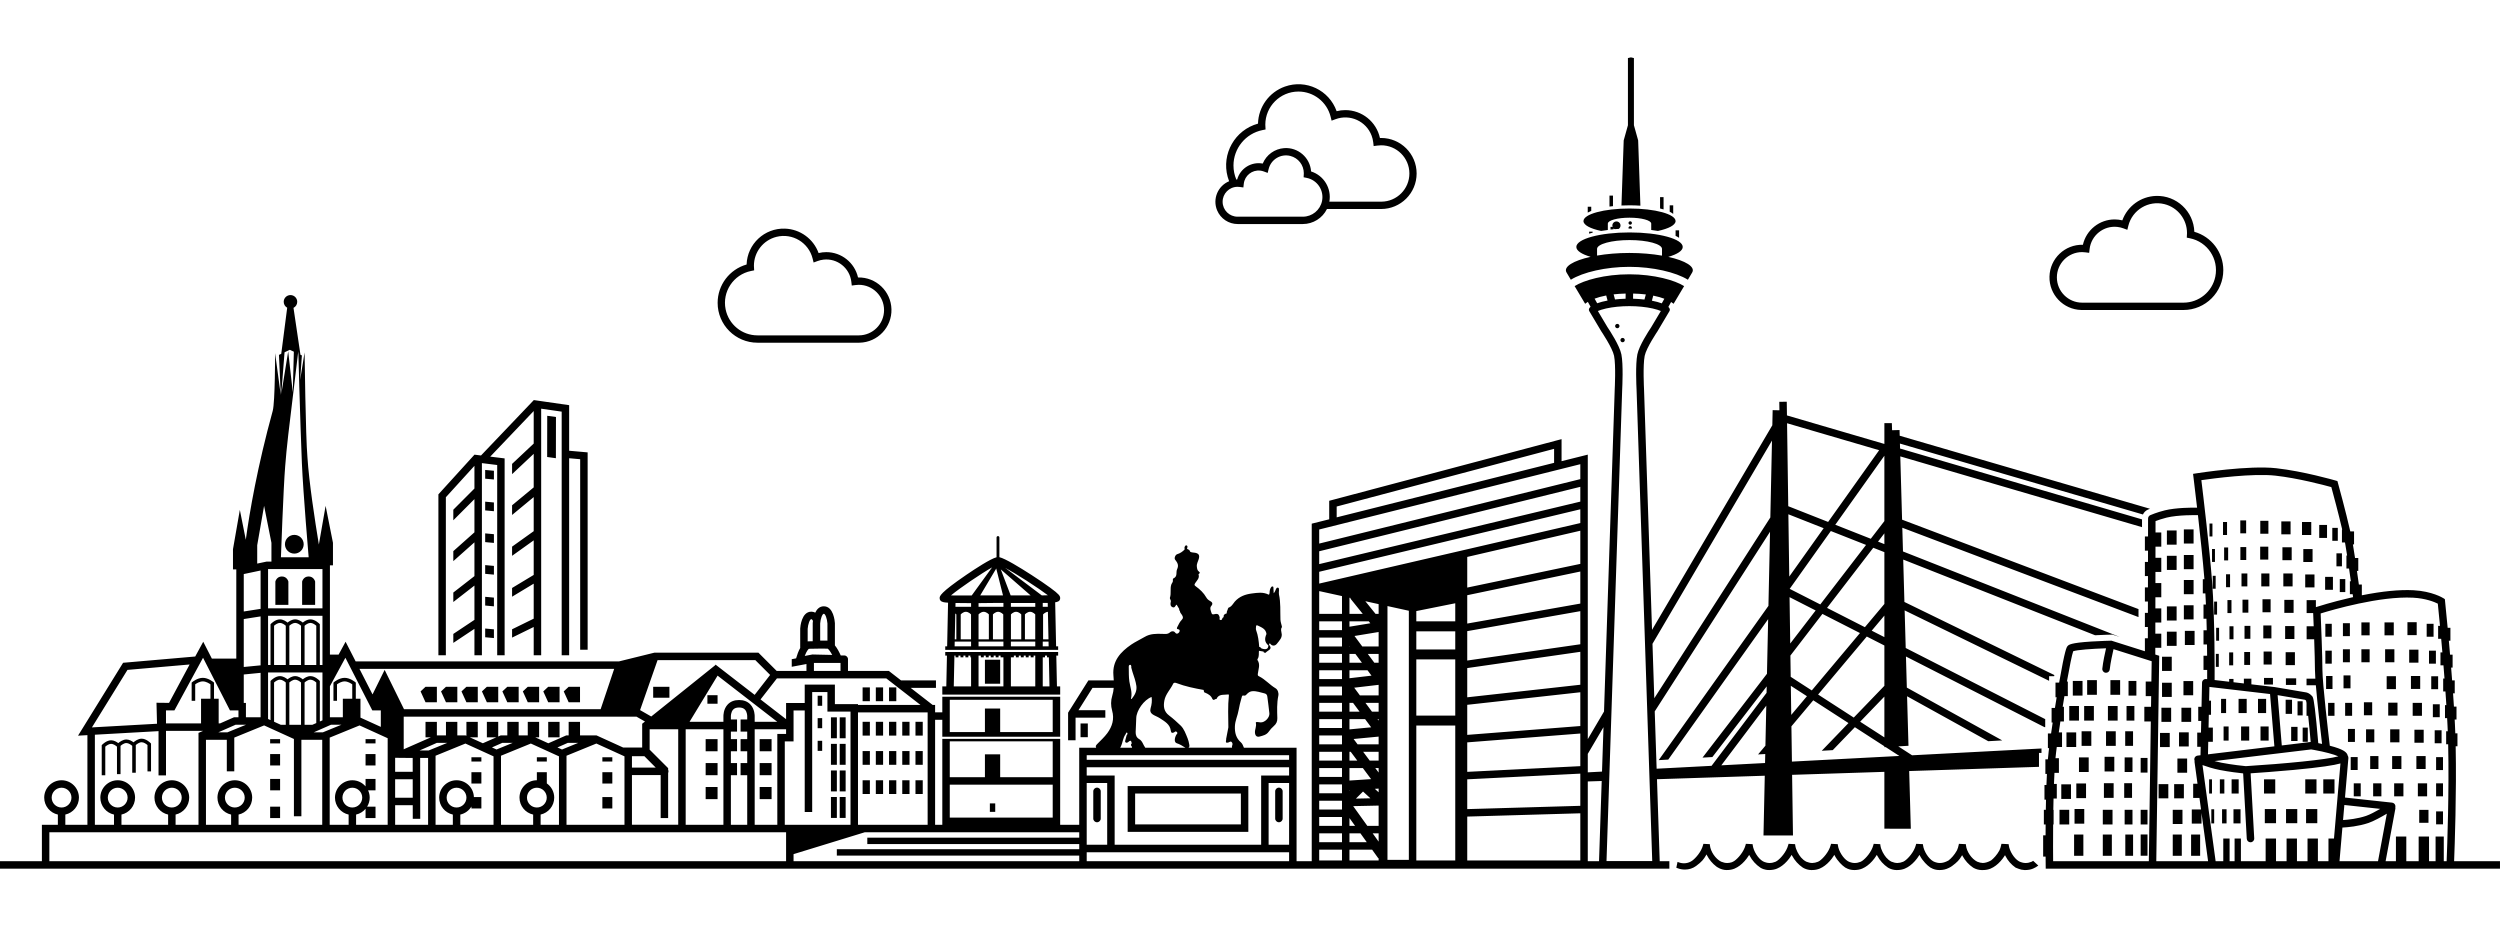 <?xml version="1.0" encoding="utf-8"?>
<!-- Generator: Adobe Illustrator 17.0.0, SVG Export Plug-In . SVG Version: 6.00 Build 0)  -->
<!DOCTYPE svg PUBLIC "-//W3C//DTD SVG 1.1//EN" "http://www.w3.org/Graphics/SVG/1.1/DTD/svg11.dtd">
<svg version="1.1" id="Düsseldorf_1_" xmlns="http://www.w3.org/2000/svg" xmlns:xlink="http://www.w3.org/1999/xlink" x="0px"
	 y="0px" width="3514.96px" height="1332.283px" viewBox="0 0 3514.96 1332.283" enable-background="new 0 0 3514.96 1332.283"
	 xml:space="preserve">
<path d="M2668.984,1049.39l14.305-0.822l-1.97-69.635l114.137,63.192l19.639-1.128l-134.121-74.256l-1.237-43.703l194.647,99.247
	h1.146v-11.201L2679.399,911.08l-1.496-52.878l203.099,99.007v-6.469h7.08c0.098-0.548,0.194-1.084,0.29-1.619l-210.804-102.763
	l-1.687-59.604l269.772,106.406c11.528-0.619,21.516-0.842,22-0.853l2.277-0.049l10.357,3.275L2675.558,775.34l-0.944-33.35
	l332.085,125.621v-11.226l-332.406-125.742l-2.518-88.97l339.859,99.508l0.02-10.934l-340.191-99.605l-0.198-6.982l341.658,99.703
	c1.382-2.993,3.821-5.456,6.958-6.832c0.125-0.055,1.186-0.518,2.952-1.215l-351.879-102.685l-0.227-8.027l-10.496,0.297
	l-0.33-9.941h-10.5v29.223l-136.975-40.105l-0.277-19.271l-10.499,0.15l0.171,11.908l-9.505-0.205l-0.458,21.258l-169.142,287.668
	l-11.261-338.761c0,0-1.746-33.14,0.933-46.504c2.254-11.242,18.157-34.757,18.157-34.757l-0.007-0.035
	c0.439-0.736,13.127-21.997,16.699-28.108c1.146-1.961,0.503-3.966-1.566-5.888l3.848-6.926c2.432,1.52,3.483,2.562,3.483,2.562
	s7.603-12.739,14.836-24.903c-12.956-8.185-41.964-16.598-76.982-16.598s-64.026,8.413-76.982,16.598
	c7.233,12.165,14.836,24.903,14.836,24.903s1.129-1.126,3.781-2.749l3.815,6.866c-2.285,1.997-3.025,4.09-1.83,6.135
	c3.635,6.219,16.72,28.144,16.72,28.144s15.903,23.515,18.157,34.757c2.679,13.365,0.933,46.504,0.933,46.504l-15.077,453.573
	l-22.816,38.804V639.206l-36.861,9.218V617.42l-326.686,86.67v26.03l-24.574,6.146v474.547h-21.322V1051.26h-74.019
	c-1.205-2.571-1.861-5.416-4.202-7.443c-6.894-5.969-8.824-13.681-8.485-22.637c0.304-8.034,3.962-15.088,5.242-22.795
	c0.933-5.615,2.395-11.157,3.933-16.645c0.409-1.46,0.7-4.404,2.743-3.866c3.321,0.875,4.175-1.434,5.947-2.971
	c1.848-1.603,3.898-2.899,6.653-3.098c5.991-0.433,11.391,1.799,17.026,3.049c2.77,0.615,3.765,2.221,4.073,4.731
	c0.958,7.785,2.108,15.55,2.874,23.353c0.592,6.028-6.582,13.179-12.443,12.746c-1.42-0.105-2.824-0.431-4.243-0.522
	c-1.017-0.064-2.726-0.139-2.348,1.291c1.257,4.756-1.572,9.03-1.233,13.656c0.311,4.241,2.491,6.56,6.542,5.464
	c4.649-1.258,9.589-2.252,12.76-6.751c2.045-2.901,4.451-5.667,7.148-7.96c3.549-3.019,5.16-6.511,5.015-11.137
	c-0.332-10.555-0.784-21.083,1.408-31.594c0.782-3.75-0.732-8.539-3.969-10.457c-8.179-4.847-14.337-12.348-22.842-16.63
	c-1.43-0.72-2.296-0.986-2.065-3.358c0.636-6.533,4.011-13.278-0.49-19.731c-0.215-0.308-0.042-1.111,0.224-1.496
	c2.44-3.534,1.436-7.61,1.88-11.455c2.151,0.368,4.301,0.736,6.452,1.104c0.049,0.657,0.197,1.241,0.989,1.355
	c1.791,1.291,2.516-0.455,3.574-1.253c6.227-3.938,6.603-5.151,3.117-10.073c0.384-0.607,0.768-1.214,1.151-1.821
	c3.085,4.782,7.537,4.025,10.083,0.632c3.249-4.329,8.164-8.538,6.346-15.247c-0.608-2.243-0.815-4.573-0.162-6.883
	c0.954-0.55,0.868-1.399,0.656-2.284c-0.691-3.093-1.868-6.168-1.985-9.283c-0.446-11.882,0.522-23.833-2.104-35.594
	c-0.72-3.224,1.315-8.575-1.177-9.369c-3.284-1.047-3.09,4.803-6.217,7.828c-0.148-3.161-0.224-5.343-0.366-7.52
	c-0.054-0.829,0.097-1.87-1.153-2.036c-0.991-0.131-1.58,0.356-2.152,1.184c-1.601,2.318-2.022,4.874-2.114,7.617
	c-0.034,0.999-0.326,3.227-1.639,2.565c-7.602-3.828-15.562-2.482-23.283-1.5c-9.048,1.15-17.454,4.058-23.96,11.416
	c-2.278,2.577-3.853,5.925-6.969,7.777c-2.078,0.239-2.691,1.765-3.07,3.496l0,0c-0.727,1.647-1.598,3.261-1.207,5.17
	c-2.516,0.898-5.002,1.823-4.386,5.309l0,0c-0.563,0.432-1.374,0.747-1.641,1.317c-0.662,1.415-0.827,3.421-3.083,2.76
	c-2.059-0.604-0.629-2.425-0.945-3.656c-0.727-2.83-1.57-5.328-5.562-4.818c-1.853,0.237-4.906,1.676-5.739-0.935
	c-1.035-3.243-3.041-7.43-0.574-10.194c3.483-3.9,0.441-6.005-1.672-7.127c-2.367-1.258-4.091-2.933-5.212-4.908
	c-3.702-6.524-8.991-11.43-14.925-15.744c-1.985-1.443-2.162-2.124-0.651-4.522c2.298-3.648,6.541-6.971,4.57-12.327
	c1.1-1.041,2.969-2.046,0.774-3.635c-2.588-1.873-2.797-4.555-3.089-7.351c-0.413-3.951,1.795-7.184,2.763-10.747
	c1.352-4.977,0.071-7.405-4.927-8.492c-2.414-0.525-5.019-0.15-7.249-1.543c-0.443-2.413-2.423-3.135-4.331-3.938
	c-0.151-1.582,1.711-3.34-0.377-4.73c-0.37-0.246-1.14-0.444-1.376-0.247c-1.549,1.293-2.293,2.915-1.653,4.987
	c0.092,0.296-0.099,0.68-0.158,1.024c-2.948,2.876-6.034,5.147-10.248,6.397c-2.666,0.792-4.558,5.621-3.016,7.636
	c3.384,4.42,5.587,7.746,2.768,13.737c-1.869,3.972,1.132,10.006-5.034,12.611c-0.564,0.238-1.103,1.663-0.922,2.341
	c0.732,2.74-1.404,4.272-2.103,6.311c-2.03,5.93,0.155,12.545-2.014,18.748c-0.463,1.325,1.823,3.144,1.303,5.417
	c-0.677,2.959-1.082,6.342,2.582,7.803c3.357,1.339,3.667-2.637,5.588-3.675c1.142,1.906,2.317,3.866,3.492,5.827
	c0.279,1.088-0.052,2.39,1.107,3.171c0.102,2.13,1.607,3.58,2.688,5.169c1.944,2.856,2.401,4.928-0.564,7.82
	c-2.583,2.52-3.981,6.281-5.787,9.557c-0.593,1.075-1.095,2.756,0.747,2.966c3.992,0.455,2.445,3.738,1.684,4.629
	c-1.246,1.458-3.415,2.966-5.558,0.019c-1.761-2.421-5.345-1.873-6.8-0.474c-3.422,3.29-7.222,2.543-11.058,2.434
	c-8.601-0.243-17.058-0.405-24.917,4.304c-6.202,3.715-13.055,6.785-18.833,10.752c-14.736,10.118-26.717,22.733-25.089,43.021
	c0.195,2.427,0.376,4.867,0.492,7.309h-35.639l-26.36,41.914h-0.342v0.543l-1.859,2.957v38.802h10.5v-31.802h41.858v-10.5h-37.753
	l19.757-31.414h29.768c-0.279,3.686-0.883,7.344-2.005,10.938c-2.221,7.114-2.124,14.255-0.215,21.04
	c3.364,11.958,0.158,22.274-6.688,31.635c-4.119,5.632-9.45,10.389-14.334,15.445c-1.722,1.782-2.582,3.003-1.447,5.103h-23.803
	v108.355h-26.793V1038.86h-165.728v120.756h-10.125V1012.05h10.125v23.81h165.728v-56.284h-165.728v21.975h-10.125v-10.423h-3.452
	l-30.956-24.027h35.61v-10.5h-49.138l-17.159-13.318h-57.399v-16.468c0-2.899-2.351-5.25-5.25-5.25h-4.942
	c-2.085-4.707-4.899-10.133-8.201-14.156v-31.044l-0.01-0.327c-0.151-2.415-1.87-23.589-15.59-23.589
	c-6.07,0-9.788,4.146-12.064,8.977c-2.107-1.149-4.111-1.424-5.519-1.424c-13.72,0-15.439,21.174-15.59,23.589l-0.01,27.162h0.167
	c-2.643,4.589-4.592,10.164-5.931,14.887l-6.125,1.151v10.685l20.682-3.886v9.694h-41.882l-25.667-25.666H920.174l-50,12.328
	H500.048l-14.15-27.668l-9.818,18.072h-12.207V794.868h4.273v-31.667l-10.333-52l-9.503,54.396
	c-5.549-33.669-13.869-87.923-16.08-122.979c-2.5-28.25-4-147.132-4-147.132l-6.221,38.771l2.435-34.513l-4.378-2.043l2.361,1.102
	l-9.776-65.949c3.109-1.561,5.248-4.77,5.248-8.486c0-5.247-4.253-9.5-9.5-9.5s-9.5,4.253-9.5,9.5c0,3.572,1.974,6.68,4.888,8.303
	l-8.361,64.798l-3.222,1.504l2.55,56.551l-7.941-58.989c0,0-0.04,68.815-3.333,81c-21.58,78.507-32.529,142.141-37.898,181.362
	l-8.351-42.026l-9.667,55.333v28.333h4.666v125.414h-34.371l-12.107-23.673l-11.285,20.771l-101.401,8.817l-63.349,102.476
	l13.179-0.741v126.018H91.854v-14.356c10.925-2.424,19.122-12.183,19.122-23.827c0-13.459-10.95-24.41-24.41-24.41
	c-13.459,0-24.41,10.95-24.41,24.41c0,11.671,8.235,21.45,19.198,23.844v14.338H58.896v51.196H0v10.5h2347.099v-10.5h-13.572
	l-3.831-115.253l151.55-4.909l-1.81,84.041h41.466l-1.224-85.286l129.723-4.202v79.919l37.188,0.061l-2.295-81.11l182.485-5.911
	v-19.582h3.53v-6.24l-181.953,9.574L2668.984,1049.39z M1765.922,881.25c0.052-1.835,0.601-2.697,2.602-1.708
	c5.336,2.638,11.249,4.643,12.113,11.841c-3.127,7.097-2.372,11.663,2.658,16.065c-0.096,5.131-3.297,6.517-9.728,4.212
	c-0.812-1.067-1.732-1.975-3.148-2.161c-0.618-7.983-1.503-15.921-4.331-23.49C1765.489,884.406,1765.876,882.839,1765.922,881.25z
	 M1335.369,983.91h144.728v45.394h-73.877v-33.101h-21.432v33.101h-49.42L1335.369,983.91L1335.369,983.91z M1335.369,1042.304
	h144.728v50.39h-73.877v-32.084h-21.432v32.083h-49.42L1335.369,1042.304L1335.369,1042.304z M1335.369,1103.194h144.728v46.345
	h-144.728V1103.194z M1181.749,932.064v11.218h-37.385v-11.218H1181.749z M1153.156,876.533c0.448-6.632,3.05-13.586,5.101-13.586
	c2.07,0,4.627,6.838,5.1,13.593v24.188l-10.201-0.107V876.533z M1135.573,884.087c0.448-6.633,3.051-13.587,5.101-13.587
	c0.915,0,1.832,1.476,2.32,2.407c-0.213,1.535-0.298,2.671-0.327,3.129l-0.008,25.523c-1.734,0.038-3.693,0.084-5.986,0.138
	c-0.374,0.009-0.738,0.053-1.1,0.107V884.087z M1131.453,922.243c2.819-7.471,5.246-9.616,5.849-10.058
	c8.262-0.195,12.165-0.281,16.538-0.281c2.674,0,5.567,0.032,9.851,0.091c1.569,0.991,3.955,4.301,6.369,8.83l-26.674-0.623
	l-1.118-0.026l-1.098,0.21L1131.453,922.243z M1092.373,953.781h153.679l48.115,37.346h-87.85v-1.101h-32.473v-27.52h-42.422v25.868
	h-26.198v22.791l-35.906-27.777L1092.373,953.781z M1304.244,1001.627v157.988h-97.926v-157.988H1304.244z M1050.574,1028.648v10.55
	h-9.331v17.068h9.331v16.599h-9.331v17.068h9.331v69.682h-22.963v-69.682h8.654v-17.068h-8.654v-16.599h8.654v-17.068h-8.654v-10.55
	h8.654v-17.068h-8.654v-3.966l-0.007-0.28c-0.003-0.06-0.166-6.109,3.223-9.685c1.867-1.97,4.571-2.927,8.266-2.927
	c3.671,0,6.363,0.944,8.229,2.888c3.468,3.612,3.261,9.694,3.26,9.724l-0.007,0.14v4.106h-9.331v17.068L1050.574,1028.648
	L1050.574,1028.648z M1039.092,984.223c-6.639,0-11.984,2.087-15.886,6.203c-6.208,6.549-6.16,15.651-6.096,17.305v7.134h-47.633
	l39.433-64.933l83.934,64.933h-31.77v-7.134c0.064-1.653,0.112-10.756-6.096-17.305
	C1051.077,986.31,1045.732,984.223,1039.092,984.223z M1017.111,1025.364v134.251h-53.053v-134.251H1017.111z M1061.074,1025.364
	h44.15v6.574h-12.329v127.677h-31.821V1025.364L1061.074,1025.364z M1103.395,1042.439h12.329v-43.563h15.698v142.814h10.5V973.007
	h21.422v27.52h32.473v159.089h-92.422V1042.439z M924.532,928.115h137.434l20.821,20.82l-21.762,28.038l-54.987-42.54l-0.56,0.922
	l-89.849,72.027l-15.703-8.996L924.532,928.115z M928.89,1089.773v60.421h10.5v-63.47c0.312-0.671,0.498-1.412,0.498-2.201
	c0-0.798-0.179-1.555-0.498-2.233v-2.266l-26-26v-28.659h40.167v134.251h-65.053v-69.843H928.89z M888.504,1079.273v-16.108h17.454
	l16.029,16.108H888.504z M894.911,1007.615l11.913,6.825l-3.934,3.154v33.423h-26.73l-37.404-17.027v-0.042h-23.259v-19.03h-15.97
	v19.03h-3.376l-25.225,11.095l-18.443-8.395h5.513v-21.729h-15.97v19.03h-12.78v-19.03h-15.97v19.03h-9.237l-3.543,1.558v-20.588
	h-15.97v21.729h13.375l-19.03,8.37l-18.388-8.37h11.263v-21.729h-15.97v19.587l-1.133-0.516v-0.042h-11.647v-19.03h-15.97v19.03
	h-12.78v-19.03h-15.97v21.729h7.625l-38.279,16.836v-45.869L894.911,1007.615L894.911,1007.615z M760.098,1145.26
	c10.925-2.424,19.122-12.183,19.122-23.827c0-8.253-4.121-15.558-10.41-19.978v-15.774h-14v11.342l0,0
	c-13.459,0-24.41,10.95-24.41,24.41c0,11.671,8.235,21.45,19.198,23.844v14.338h-45.205v-97.074l41.97-17.143l39.53,17.995v96.222
	h-25.795L760.098,1145.26L760.098,1145.26z M754.81,1135.343c-7.67,0-13.91-6.24-13.91-13.91s6.24-13.91,13.91-13.91
	s13.91,6.24,13.91,13.91S762.48,1135.343,754.81,1135.343z M647.184,1145.26c6.622-1.469,12.227-5.644,15.626-11.289v2.71h14v-16
	h-10.524c-0.399-13.112-11.183-23.658-24.391-23.658c-13.459,0-24.41,10.95-24.41,24.41c0,11.671,8.235,21.45,19.198,23.844v14.338
	h-24.29v-97.074l41.97-17.143l39.53,17.995v96.222h-46.71v-14.355H647.184z M641.895,1135.343c-7.67,0-13.91-6.24-13.91-13.91
	s6.24-13.91,13.91-13.91s13.91,6.24,13.91,13.91S649.565,1135.343,641.895,1135.343z M580.231,1065.626l0.025,19.489h-24.699v-19.64
	l14.594,0.074v0.077H580.231z M580.27,1095.615l0.034,25.987h-24.746v-25.987H580.27z M580.317,1132.103l0.025,19.1l10.5-0.014
	l-0.111-85.562h11.163v93.989h-46.336v-27.513L580.317,1132.103L580.317,1132.103z M589.97,1055.126l24.277-10.678h14.676
	l-26.142,10.678H589.97z M691.688,1050.852l14.559-6.404h14.676l-22.824,9.322L691.688,1050.852z M783.742,1050.877l14.616-6.429
	h14.676l-22.882,9.346L783.742,1050.877z M796.504,1062.541l41.971-17.143l39.529,17.995v96.222h-81.5V1062.541z M863.508,940.444
	l-19.018,56.672H568.021l-27.226-55.28l-17.024,34.502l-18.357-35.894H863.508z M500.665,1145.26
	c5.285-1.173,9.92-4.073,13.309-8.062v13.001h14v-16h-11.825c2.295-3.718,3.638-8.083,3.638-12.766
	c0-3.654-0.812-7.119-2.257-10.234h10.445v-16h-14v10.449c-4.481-5.271-11.153-8.625-18.598-8.625
	c-13.459,0-24.41,10.95-24.41,24.41c0,11.671,8.235,21.45,19.198,23.844v14.338h-26.607v-122.558l41.97-17.143l39.53,17.995v121.705
	h-44.393L500.665,1145.26L500.665,1145.26z M495.376,1135.343c-7.67,0-13.91-6.24-13.91-13.91s6.24-13.91,13.91-13.91
	s13.91,6.24,13.91,13.91S503.046,1135.343,495.376,1135.343z M463.868,964.812l21.746-40.024l37.842,73.994h11.962v23.204
	l-28.61-13.023v-26.539h-6.545V959.75l-0.891-0.749c-0.29-0.244-7.19-5.973-14.826-5.973s-14.536,5.729-14.826,5.973l-0.891,0.749
	v25.587h5v-23.185c1.845-1.324,6.271-4.124,10.717-4.124c4.447,0,8.875,2.802,10.717,4.124v20.271h-13.217v26.043h-18.177
	L463.868,964.812L463.868,964.812z M465.411,1018.966h14.673l-26.14,10.677h-12.808L465.411,1018.966z M335.438,1145.26
	c10.925-2.424,19.122-12.183,19.122-23.827c0-13.459-10.95-24.41-24.41-24.41c-13.459,0-24.41,10.95-24.41,24.41
	c0,11.671,8.235,21.45,19.198,23.844v14.338H289.58v-119.473h29.311v44.38h10.5v-47.465l41.971-17.143l8.982,4.089v0.098h0.216
	l14.948,6.805v0.063h0.139l17.599,8.012v108.715h10.5v-107.555h29.311v119.473h-117.62v-14.354H335.438z M330.149,1135.343
	c-7.67,0-13.91-6.24-13.91-13.91s6.24-13.91,13.91-13.91s13.91,6.24,13.91,13.91S337.819,1135.343,330.149,1135.343z
	 M448.982,876.952c-0.242-0.252-6.008-6.15-12.522-6.15c-4.416,0-8.483,2.708-10.723,4.533c-2.241-1.824-6.307-4.533-10.723-4.533
	s-8.483,2.708-10.723,4.533c-2.241-1.824-6.307-4.533-10.723-4.533c-6.514,0-12.28,5.898-12.522,6.15l-0.701,0.726v57.271h-3.452
	v-69.167h76.476v69.167h-3.686v-57.271L448.982,876.952z M444.682,879.76v55.188h-16.446V879.76
	c1.703-1.512,5.113-3.958,8.223-3.958C439.571,875.802,442.983,878.251,444.682,879.76z M423.236,879.76v55.188H406.79V879.76
	c1.703-1.512,5.113-3.958,8.223-3.958C418.124,875.802,421.536,878.251,423.236,879.76z M401.79,879.76v55.188h-16.446V879.76
	c1.703-1.512,5.113-3.958,8.223-3.958C396.678,875.802,400.09,878.251,401.79,879.76z M453.368,945.448v67.344l-3.686,1.621v-56.93
	l-0.701-0.726c-0.242-0.252-6.008-6.15-12.522-6.15c-4.416,0-8.483,2.708-10.723,4.533c-2.241-1.825-6.307-4.533-10.723-4.533
	s-8.483,2.708-10.723,4.533c-2.241-1.825-6.307-4.533-10.723-4.533c-6.514,0-12.28,5.898-12.522,6.15l-0.701,0.726v54.984
	l-3.452-1.571v-65.448H453.368z M444.682,959.566v57.047l-5.661,2.49h-10.785v-59.526c1.443-1.274,4.89-3.969,8.223-3.969
	C439.571,955.608,442.983,958.057,444.682,959.566z M423.236,959.566v59.537H406.79v-59.526c1.443-1.274,4.89-3.969,8.223-3.969
	C418.124,955.608,421.536,958.057,423.236,959.566z M401.79,959.566v59.537h-6.871l-9.575-4.359v-55.167
	c1.443-1.274,4.889-3.969,8.223-3.969C396.678,955.608,400.09,958.057,401.79,959.566z M400.064,495.299l7.427-3.467l5.651,2.638
	l-1.475,57.184l-6.477-57.618l-9.714,60.06L400.064,495.299z M400.974,655.365c2.66-31.915,2.763-32.189,17.99-158.179
	c0.127-1.05,0.252-2.084,0.381-3.152c0,0,0.034,1.202,0.096,3.374l0.119,0.056l1.211,44.473l-0.018,0.112
	c1.1,36.512,2.617,84.527,3.688,109.148c1.868,42.962,9.534,132.333,9.534,132.333h-39
	C394.974,783.532,398.474,685.365,400.974,655.365z M453.368,800.115v55.166h-76.476v-55.166H453.368z M361.642,766.532
	l9.667-55.333l10.333,52v26.417h-6.864l-13.136,2.776V766.532z M342.724,807.122l23.668-5.002v53.92l-23.668,3.706V807.122z
	 M342.724,930.901l0.002-4.953h-0.002v-55.576l23.668-3.705v68.794l-23.668,2.314V930.901z M342.724,948.322l23.668-2.331v62.475
	h-20.623v-20.185h-3.045L342.724,948.322L342.724,948.322z M345.918,1018.966l-26.14,10.677H306.97l24.275-10.677H345.918z
	 M285.465,924.787l37.842,73.994h11.962v9.685h-6.232l-19.56,8.604h-2.034v-34.646h-6.545V959.75l-0.891-0.749
	c-0.29-0.244-7.19-5.973-14.826-5.973s-14.536,5.729-14.826,5.973l-0.891,0.749v25.587h5v-23.185
	c1.845-1.324,6.271-4.124,10.717-4.124c4.447,0,8.875,2.802,10.717,4.124v20.271h-13.217v34.646h-49.29v-18.288h7.403l3.127,0.034
	l0.018-0.034h1.323L285.465,924.787z M246.871,1145.26c10.925-2.424,19.122-12.183,19.122-23.827c0-13.459-10.95-24.41-24.41-24.41
	c-13.459,0-24.41,10.95-24.41,24.41c0,11.671,8.235,21.45,19.198,23.844v14.338h-65.594v-14.356
	c10.925-2.424,19.122-12.183,19.122-23.827c0-13.459-10.95-24.41-24.41-24.41c-13.459,0-24.41,10.95-24.41,24.41
	c0,11.671,8.235,21.45,19.198,23.844v14.338H133.39v-126.608l89.5-5.034v62.22h10.5v-62.623h52.215l-6.525,2.87v129.176h-32.209
	L246.871,1145.26L246.871,1145.26z M241.583,1135.343c-7.67,0-13.91-6.24-13.91-13.91s6.24-13.91,13.91-13.91
	s13.91,6.24,13.91,13.91S249.253,1135.343,241.583,1135.343z M165.489,1135.343c-7.67,0-13.91-6.24-13.91-13.91
	s6.24-13.91,13.91-13.91s13.91,6.24,13.91,13.91S173.159,1135.343,165.489,1135.343z M179.221,941.867l87.377-7.599l-28.926,53.979
	l-17.658-0.194l0.749,29.522l-91.527,5.148L179.221,941.867z M72.65,1121.433c0-7.67,6.24-13.91,13.91-13.91s13.91,6.24,13.91,13.91
	s-6.24,13.91-13.91,13.91S72.65,1129.103,72.65,1121.433z M1105.224,1210.811H69.391v-40.696h1035.833V1210.811z M1517.39,1177.73
	h-297.98v9h297.98v7.236h-340.826v9h340.826v7.845h-401.666v-9.911l100.268-30.784h301.398V1177.73z M1637.069,985.002
	c1.702-9.194,8.518-15.561,12.333-23.564c1.004-2.105,3.174-1.624,4.748-1.021c12.342,4.725,25.212,7.302,38.149,9.634
	c0.467,1.551-0.007,3.681,2.461,4.001c4.211,1.836,8.06,4.082,9.83,8.682c1.309,2.27,2.773,1.141,4.229,0.193
	c0.526-0.061,1.419,0.038,1.524-0.205c3.153-7.283,9.954-5.432,15.651-6.263c0.871-0.127,1.996-0.471,1.782,1.501
	c-1.614,14.87-0.837,29.791-0.725,44.697c-1.035,5.394-2.071,10.788-3.106,16.182l0,0c0.438,2.209-2.621,7.007,3.607,4.927
	c1.425-0.476,2.712-2.099,4.254-0.296c1.265,1.479,1.389,2.904,0.582,4.851c-0.41,0.988-0.41,2.008-0.115,2.941h-61.32
	c1.862-1.218,1.336-3.24,1.039-4.878c-0.507-2.802-1.161-5.642-2.243-8.264c-2.638-6.391-4.952-13.382-9.885-18.069
	c-5.129-4.873-10.434-9.769-16.126-14.054C1636.376,1000.453,1635.527,993.33,1637.069,985.002z M1619.119,979.923
	c0.88,5.427,0.132,10.693-1.382,15.842c-1.124,3.823,0.02,6.83,3.135,8.831c3.107,1.996,6.766,3.145,9.834,5.188
	c6.725,4.479,14.338,8.332,15.455,17.745c0.372,3.139,2.211,3.401,4.551,2.18c1.319-0.689,2.163-2.468,3.958-0.451
	c1.772,1.99-0.277,2.744-0.897,3.935c-2.893,5.56-2.789,10.664,0.802,11.828c4.161,1.349,7.748,3.507,11.326,5.82
	c0.239,0.155,0.48,0.292,0.721,0.419h-56.417c-2.97-3.978-3.864-9.422-8.602-12.12c-3.898-2.22-4.998-5.903-4.887-10.016
	c0.174-6.432,0.694-12.857,0.808-19.289C1597.716,998.924,1608.454,983.836,1619.119,979.923z M1588.996,934.737
	c2.13-0.012,1.556,3.897,1.556,3.897s1.214,4.07,1.721,6.133c2.144,6.504,4.54,12.939,5.489,19.776
	c0.865,7.095-2.279,12.735-6.521,17.977c-1.092,0.748-1.104,0.031-1.051-0.774c2.135-8.145-1.203-15.819-2.322-23.631
	c-0.921-6.427-0.719-12.781-0.833-19.175C1587.004,937.205,1586.701,934.751,1588.996,934.737z M1575.7,1049.956
	c2.884-5.699,2.975-12.444,6.914-17.687c0.518-0.956,0.769-2.906,2.013-2.202c0.867,0.491,0.791,2.591-0.601,3.656
	c-0.525,2.013-0.977,4.05-1.599,6.033c-0.436,1.392-1,3.081,0.06,3.989c1.375,1.177,3.07,0.241,4.295-0.842
	c3.625-3.206,3.935-0.331,4.404,2.328c-1.555,1.499-1.349,2.948,0.123,4.362c0.083,0.582,0.193,1.142,0.34,1.667h-16.628
	C1575.246,1050.844,1575.47,1050.409,1575.7,1049.956z M1527.89,1100.895h28.795v86.833h-28.795V1100.895z M1812.45,1210.811
	h-284.56v-12.583h284.56C1812.45,1198.228,1812.45,1210.811,1812.45,1210.811z M1812.45,1187.728h-28.796v-86.833h28.795
	L1812.45,1187.728L1812.45,1187.728z M1812.45,1090.395h-39.296v97.333h-205.969v-97.333h-39.295v-11.592h284.56
	C1812.45,1078.803,1812.45,1090.395,1812.45,1090.395z M1812.45,1068.303h-284.56v-6.543h284.56
	C1812.45,1061.76,1812.45,1068.303,1812.45,1068.303z M1879.347,712.166l305.686-81.1v19.68l-305.686,76.655V712.166z
	 M1886.82,1209.793h-32.048v-15.201h32.047L1886.82,1209.793L1886.82,1209.793z M1886.82,1184.092h-32.048v-12.433h32.047
	L1886.82,1184.092L1886.82,1184.092z M1886.82,1161.159h-32.048v-12.432h32.047L1886.82,1161.159L1886.82,1161.159z
	 M1886.82,1138.228h-32.048v-12.433h32.047L1886.82,1138.228L1886.82,1138.228z M1886.82,1115.295h-32.048v-12.432h32.047
	L1886.82,1115.295L1886.82,1115.295z M1886.82,1092.364h-32.048v-12.433h32.047L1886.82,1092.364L1886.82,1092.364z
	 M1886.82,1069.431h-32.048v-12.432h32.047L1886.82,1069.431L1886.82,1069.431z M1886.82,1046.499h-32.048v-12.433h32.047
	L1886.82,1046.499L1886.82,1046.499z M1886.82,1023.567h-32.048v-12.432h32.047L1886.82,1023.567L1886.82,1023.567z
	 M1886.82,1000.635h-32.048v-12.433h32.047L1886.82,1000.635L1886.82,1000.635z M1886.82,977.702h-32.048V965.27h32.047
	L1886.82,977.702L1886.82,977.702z M1886.82,954.771h-32.048v-12.433h32.047L1886.82,954.771L1886.82,954.771z M1886.82,931.838
	h-32.048v-12.433h32.047L1886.82,931.838L1886.82,931.838z M1886.82,908.906h-32.048v-12.432h32.047L1886.82,908.906
	L1886.82,908.906z M1886.82,885.974h-32.048v-12.433h32.047L1886.82,885.974L1886.82,885.974z M1886.82,863.041h-32.048v-31.755
	l0.529-0.122l31.519,6.918V863.041z M1938.323,1209.793h-41.003v-15.201h31.842l8.721,12.177l0.441-0.316L1938.323,1209.793
	L1938.323,1209.793z M1915.973,863.041h-18.653v-22.655l1.848,0.406l-0.684,0.551L1915.973,863.041z M1924.436,873.541l2.236,2.774
	l-29.352,4.839v-7.614L1924.436,873.541L1924.436,873.541z M1897.89,908.906h-0.57v-0.769L1897.89,908.906z M1905.674,919.406
	l9.217,12.433h-17.572v-12.433H1905.674z M1922.676,942.338l5.643,7.611l-30.999,3.637v-11.249L1922.676,942.338L1922.676,942.338z
	 M1902.353,988.202l9.217,12.433h-14.249v-12.433H1902.353z M1919.353,1011.135l8.493,11.457l-30.526,2.91v-14.366
	L1919.353,1011.135L1919.353,1011.135z M1899.091,1056.999l9.27,12.432h-11.041v-12.432H1899.091z M1916.19,1079.931l11.557,15.499
	l-30.427,2.008v-17.507H1916.19z M1926.793,1122.379l-20.384,0.448l9.975-9.97L1926.793,1122.379z M1898.016,1111.421l-0.697,0.696
	v-0.65L1898.016,1111.421z M1905.217,1161.159h-7.898v-11.027L1905.217,1161.159z M1912.737,1171.659l8.904,12.433h-24.322v-12.433
	H1912.737z M1938.323,1183.34l-8.365-11.68h8.365V1183.34z M1938.323,1161.159h-15.885l-19.87-27.744l35.755-0.786V1161.159
	L1938.323,1161.159z M1938.323,1113.953l-5.294-4.843l5.294-0.349V1113.953z M1938.323,1086.192l-4.669-6.261h4.669V1086.192z
	 M1938.323,1069.431h-12.498l-9.27-12.432h21.768V1069.431z M1938.323,1046.499h-29.598l-5.584-7.489l35.182-3.354V1046.499
	L1938.323,1046.499z M1938.323,1013.215l-1.542-2.08h1.542V1013.215z M1938.323,1000.635h-9.326l-9.217-12.433h18.542
	L1938.323,1000.635L1938.323,1000.635z M1938.323,977.702h-26.326l-8.008-10.802l34.334-4.029V977.702z M1938.323,931.838h-6.004
	l-9.217-12.433h15.221V931.838z M1938.323,908.906h-23.006l-10.919-14.728l33.924-5.593v20.321H1938.323z M1938.323,863.041h-4.369
	l-14.311-17.755l18.68,4.1V863.041L1938.323,863.041z M1980.813,1208.961h-30.049V852.116l30.049,6.595V1208.961z
	 M2046.068,1209.793h-54.754v-189.679h54.754V1209.793z M2046.068,1006.114h-54.754v-78.989h54.754V1006.114z M2046.068,913.125
	h-54.754v-25.501h54.754V913.125z M2046.068,873.624h-54.754v-14.453l54.754-10.986V873.624z M2221.894,1209.793h-158.975V1148.1
	l158.975-4.619V1209.793z M2221.894,1132.977l-158.975,4.619v-41.875l158.975-8.009V1132.977z M2221.894,1077.199l-158.975,8.009
	v-41.445l158.975-12.44V1077.199z M2221.894,1020.789l-158.975,12.44v-42.266l158.975-17.655V1020.789z M2221.894,962.744
	l-158.975,17.655v-41.094l158.975-22.87V962.744z M2221.894,905.828l-158.975,22.87v-41.329l158.975-28.085V905.828z
	 M2221.894,848.621l-158.975,28.085v-39.852l158.975-33.299V848.621z M2221.894,792.827l-158.975,33.299v-43.085l158.975-36.848
	V792.827z M2221.894,735.415l-367.122,85.093v-16.596l367.122-87.85V735.415z M2221.894,705.267l-367.122,87.85v-18.039
	l367.122-90.605V705.267z M2221.894,673.658l-367.122,90.606v-19.803l367.122-91.808V673.658z M2248.215,1210.811h-15.821V1098.71
	l19.569-0.634L2248.215,1210.811z M2252.403,1084.851l-20.009,1.053v-25.985l22.086-37.563L2252.403,1084.851z M2324.433,415.634
	c6.415,1.279,11.567,2.833,15.622,4.385l-3.604,6.486c-3.86-1.429-8.557-2.707-13.913-3.746L2324.433,415.634z M2296.133,412.739
	c6.636,0.156,12.582,0.596,17.876,1.238l-1.906,7.167c-5.034-0.599-10.427-0.994-16.052-1.148L2296.133,412.739z M2285.633,412.738
	l-0.082,7.262c-5.199,0.146-10.193,0.5-14.893,1.029l-1.906-7.168C2273.796,413.282,2279.403,412.882,2285.633,412.738z
	 M2241.989,419.891c4.221-1.592,9.594-3.181,16.314-4.461l1.899,7.14c-5.62,1.044-10.565,2.344-14.606,3.812L2241.989,419.891z
	 M2258.727,1210.642l22.051-663.368c0.208-3.993,1.702-34.897-1.129-49.018c-2.493-12.437-16.377-33.563-19.585-38.325
	c-1.157-1.939-8.705-14.591-13.478-22.65c2.396-1.06,6.124-2.363,11.551-3.579c9.445-2.116,21.065-3.282,32.721-3.282
	s23.276,1.166,32.721,3.282c5.427,1.216,9.155,2.519,11.551,3.579c-4.842,8.175-12.532,21.063-13.608,22.867l-0.084,0.144
	c-3.608,5.383-16.908,25.818-19.344,37.965c-2.831,14.12-1.337,45.025-1.129,49.018l22.051,663.368h-64.289V1210.642z
	 M2482.156,1048.409l-10.33,12.306l10.077-0.579l-0.272,12.653l-61.491,3.235l63.228-83.897L2482.156,1048.409z M2489.066,727.548
	l-163.154,254.177l0.614,18.48l162.107-252.545l-2.243,104.17l-154.277,216.91l13.434-0.772l140.44-197.457l-1.654,76.819
	l-90.631,117.872l13.857-0.796l76.392-99.353l-0.196,9.114l-77.307,102.578l-77.242,4.064l-6.211-186.86l0.374,11.244
	l168.027-285.772L2489.066,727.548z M2606.353,1008.905l-50.129-32.404l68.447-81.541l24.73,12.609v56.684L2606.353,1008.905z
	 M2649.401,979.382v57.349l-34.062-22.018L2649.401,979.382z M2631.599,886.708l17.802-21.208v30.284L2631.599,886.708z
	 M2621.999,881.813l-53.192-27.122l64.997-84.533l15.597,6.152v72.859L2621.999,881.813z M2559.292,849.84l-43.006-21.928
	l57.823-81.299l49.531,19.537L2559.292,849.84z M2640.463,761.498l8.938-11.625v15.15L2640.463,761.498z M2630.3,757.489
	l-49.921-19.69l69.022-97.044v91.893L2630.3,757.489z M2512.584,595.064l129.468,37.907l-71.735,100.859l-56.058-22.111
	L2512.584,595.064z M2514.421,723.07l49.626,19.574l-48.369,68.007L2514.421,723.07z M2516.093,839.599l36.689,18.707l-35.754,46.5
	L2516.093,839.599z M2517.272,921.718l45.026-58.56l52.774,26.908l-67.733,80.691l-29.638-19.158L2517.272,921.718z
	 M2517.882,964.219l22.653,14.643l-22.066,26.287L2517.882,964.219z M2519.411,1070.802l-0.712-49.596l30.721-36.599l49.506,32.001
	l-37.565,38.965l15.44-0.887l31.111-32.269l41.488,26.818v1.281l1.82-0.104l19.25,12.443L2519.411,1070.802z M1740.174,314.995
	l-0.003-0.002h91.592c14.407-0.021,27.556-8.212,33.924-21.135h76.103c27.581,0.014,49.951-22.333,49.964-49.915
	c0.014-27.581-22.334-49.951-49.914-49.964h-0.05c-0.542,0-1.08,0.013-1.613,0.032c-5.018-22.906-25.311-39.227-48.761-39.215
	c-4.099,0.001-8.181,0.516-12.152,1.531c-10.494-29.628-43.02-45.14-72.648-34.646c-22.198,7.863-37.262,28.585-37.891,52.126
	c-32.465,8.927-51.547,42.482-42.621,74.948c0.564,2.052,1.235,4.072,2.011,6.054c-15.957,6.637-23.512,24.954-16.875,40.911
	C1716.101,307.405,1727.52,315.011,1740.174,314.995z M1775.001,182.911l4.359-0.875l-0.277-5.38
	c-0.028-0.428-0.064-0.863-0.064-1.303c-0.025-25.729,20.813-46.607,46.542-46.632c21.41-0.021,40.078,14.554,45.251,35.33
	l1.398,5.6l5.408-2.01c20.408-7.674,43.173,2.65,50.847,23.058c1.146,3.049,1.911,6.229,2.277,9.466l0.599,5.197l5.194-0.674
	c1.741-0.242,3.496-0.372,5.254-0.39c21.882-0.093,39.696,17.57,39.79,39.452c0.093,21.882-17.57,39.696-39.452,39.79
	c-0.113,0-0.225,0-0.338,0h-72.739c3.323-18.596-7.664-36.771-25.674-42.471c-1.388-19.504-18.325-34.19-37.829-32.802
	c-13.355,0.951-25.031,9.353-30.174,21.714c-15.968-3.011-31.581,6.707-35.93,22.363c-0.41,0.009-0.791,0.122-1.197,0.147
	c-2.649-6.251-4.011-12.972-4.005-19.761l-0.003-0.003C1734.278,208.552,1751.311,187.737,1775.001,182.911z M1739.801,262.656
	c1.052-0.01,2.103,0.06,3.144,0.208l0,0l5.21,0.693l0.601-5.216c1.291-11.482,11.645-19.744,23.127-18.453
	c1.722,0.193,3.413,0.6,5.035,1.211l5.411,2.016l1.398-5.606c3.353-13.44,16.966-21.617,30.406-18.265
	c11.177,2.788,19.018,12.831,19.011,24.351l-0.27,5.65l4.343,0.87c14.916,3.013,24.564,17.548,21.551,32.463
	c-2.597,12.854-13.893,22.096-27.006,22.097h-91.591c-11.603,0.102-21.092-9.221-21.194-20.824
	C1718.875,272.248,1728.198,262.759,1739.801,262.656z M2926.237,435.84c0.394,0.01,0.788,0.014,1.182,0.014h142.464
	c30.951-0.001,56.041-25.093,56.04-56.044c-0.001-25.053-16.631-47.062-40.731-53.907c-0.958-28.813-25.092-51.395-53.906-50.437
	c-21.31,0.708-40.048,14.306-47.328,34.347c-3.517-0.865-7.125-1.303-10.747-1.304c-21.389-0.012-39.94,14.776-44.695,35.63
	c-25.323-0.629-46.36,19.389-46.99,44.711C2880.896,414.173,2900.914,435.211,2926.237,435.84z M2927.422,354.449l-0.003-0.003
	c1.576,0.015,3.149,0.133,4.709,0.353l5.204,0.687l0.599-5.209c2.185-19.43,19.707-33.411,39.137-31.226
	c2.911,0.328,5.771,1.015,8.513,2.047l5.411,2.009l1.398-5.601c5.593-22.441,28.32-36.1,50.762-30.507
	c18.667,4.652,31.763,21.424,31.75,40.662c0,0.397-0.032,0.788-0.057,1.179l-0.271,5.285l4.359,0.875
	c24.752,4.994,40.768,29.108,35.774,53.86c-4.305,21.336-23.055,36.679-44.821,36.677h-142.464
	c-19.63-0.028-35.521-15.964-35.492-35.594C2891.957,370.351,2907.831,354.477,2927.422,354.449z M1065.016,481.84h142.464
	c0.394,0,0.788-0.004,1.182-0.014c25.323-0.629,45.34-21.667,44.711-46.99c-0.629-25.322-21.667-45.34-46.99-44.711
	c-4.755-20.854-23.307-35.642-44.695-35.63c-3.622,0-7.23,0.438-10.747,1.303c-7.281-20.041-26.018-33.639-47.328-34.347
	c-28.813-0.958-52.948,21.624-53.905,50.437c-24.1,6.845-40.73,28.854-40.731,53.908
	C1008.975,456.746,1034.065,481.839,1065.016,481.84z M1055.966,380.985l4.359-0.875l-0.271-5.285
	c-0.025-0.391-0.057-0.781-0.057-1.179c-0.013-19.238,13.083-36.009,31.75-40.662c22.442-5.593,45.168,8.065,50.762,30.507
	l1.398,5.6l5.411-2.009c2.742-1.032,5.601-1.719,8.513-2.046c19.43-2.185,36.952,11.795,39.137,31.226l0.599,5.209l5.204-0.687
	c1.56-0.22,3.133-0.338,4.709-0.353l-0.004,0.003c19.59,0.028,35.465,15.902,35.492,35.493c0.028,19.63-15.862,35.566-35.492,35.594
	h-142.464c-21.766,0.001-40.516-15.341-44.821-36.677C1015.198,410.093,1031.214,385.979,1055.966,380.985z M3450.44,1210.811
	c0.827-20.963,3.556-97.364,2.196-161.543h2.507v-18.222h-3.023c-0.148-4.11-0.317-8.139-0.509-12.059
	c-0.118-2.411-0.242-4.839-0.372-7.282h2.569v-18.222h-3.62c-0.383-6.194-0.793-12.424-1.223-18.639h2.364v-18.222h-3.679
	c-0.456-6.076-0.924-12.084-1.396-17.977h2.082v-18.222h-3.586c-0.576-6.796-1.148-13.338-1.702-19.538h2.2v-18.222h-3.865
	c-2.107-22.558-3.663-37.394-3.702-37.768l-0.267-2.528l-2.148-1.358c-0.627-0.397-15.669-9.738-41.884-11.137
	c-19.514-1.044-43.919,1.36-72.673,7.109v-15.166h-4.178c-0.812-5.811-1.738-12.368-2.706-19.091h1.885v-18.222h-4.564
	c-1.063-7.057-2.097-13.669-3.008-19.091h1.636v-18.222h-5.289c-6.194-27.586-16.78-66.005-17.325-67.981l-0.781-2.828l-2.818-0.816
	c-1.821-0.528-45.041-12.979-83.288-17.249c-38.501-4.296-108.863,6.678-111.84,7.146l-5.018,0.791l0.625,5.041
	c0.05,0.4,2.238,18.092,5.038,42.452c-6.506-0.086-29.568-0.083-45.4,3.815c-11.22,2.763-20.014,6.596-20.383,6.758
	c-1.905,0.836-3.137,2.718-3.141,4.798l-0.045,25.177h-4.412v19.91h4.376l-0.029,15.875h-4.348v19.91h4.312l-0.028,15.874h-4.283
	v19.91h4.247l-0.029,15.875h-4.219v19.91h4.183l-0.028,15.875h-4.155v18.219l-46.993-14.858l-0.867,0.019
	c-0.133,0.003-13.495,0.293-27.191,1.161c-29.667,1.881-31.995,4.539-33.693,6.48c-1.285,1.468-3.616,4.138-11.829,51.293h-5.124
	v20.582h1.643c-0.813,4.952-1.622,9.969-2.414,14.98h-4.7v20.582h1.53c-0.792,5.287-1.547,10.448-2.253,15.4h-4.499v20.581h1.697
	c-0.217,1.695-0.424,3.337-0.616,4.907c-0.401,3.276-0.765,6.906-1.097,10.806h-3.514v20.582h2.159
	c-0.255,5.01-0.476,10.223-0.669,15.556h-2.769v20.582h2.169c-0.11,4.776-0.202,9.563-0.278,14.306h-2.738v20.581h2.493
	c-0.043,5.285-0.069,10.394-0.084,15.243h-3.413v29.923h3.46c0.042,6.707,0.092,10.997,0.102,11.837l0.063,5.187h573.716
	l0.003-0.064h64.96v-10.5h-64.51V1210.811z M3199.109,668.746c31.873,3.558,68.426,13.264,78.712,16.106
	c2.431,8.92,10.006,36.997,15.273,59.64h-0.366v18.222h4.275c0.176,0.941,0.343,1.858,0.491,2.718
	c0.759,4.427,1.617,9.81,2.516,15.663h-0.978v18.222h3.692c0.89,6.122,1.761,12.229,2.558,17.888h-1.373v18.222h3.908
	c0.214,1.558,0.406,2.96,0.569,4.154c-1.646,0.367-3.291,0.734-4.964,1.122c-25.048,5.807-44.507,12.012-47.314,12.919v-9.894
	h-13.029v18.222h9.193c0.153,3.669,0.429,10.411,0.744,18.581h-9.937v18.222h10.611c0.578,16.444,1.098,33.821,1.098,43.184
	c0,2.967,0.2,7.172,0.543,12.215h-12.387v9.333h13.102c2.237,26.789,6.847,66.53,8.734,82.441c-1.891-0.401-3.685-0.763-5.325-1.083
	c-0.492-5.81-1.479-17.154-2.616-28.585c-3.435-34.532-4.708-35.987-6.181-37.672c-3.546-4.054-7.332-4.928-8.333-5.094
	l-44.218-7.495c-0.088-0.016-0.177-0.028-0.267-0.038l-32.435-3.801v-8.006h-10.554v6.769l-14.593-1.71v-4.596h-6.095v3.882
	l-20.452-2.397c0.05-7.377,0.478-85.893-3.577-138.603c-3.654-47.499-12.61-122.345-15.052-142.416
	C3112.022,672.641,3167.745,665.243,3199.109,668.746z M3105.183,1023.008l0.384-18.002h3.091v-19.91h-2.666l0.411-19.281
	l85.23,9.988l6.098,73.54l-93.348,11.245l0.377-17.67h6.481v-19.91L3105.183,1023.008L3105.183,1023.008z M3249.441,1053.69
	c1.374,0.224,2.739,0.461,4.098,0.703c0.159,0.031,0.315,0.07,0.479,0.086c14.394,2.593,27.59,6.123,33.685,8.936
	c-16.497,4.629-75.781,10.413-130.151,13.785c-2.719-0.26-19.103-1.895-34.271-4.854c-3.346-0.653-6.619-1.444-9.708-2.288
	L3249.441,1053.69z M3245.258,1006.413c1.166,10.615,2.423,23.799,3.526,36.781l-40.623,4.894l-5.865-70.73l38.203,6.476
	c0.166,0.051,0.88,0.308,1.763,1.149c0.203,0.723,0.433,1.875,0.683,3.369v18.061H3245.258z M3024.805,958.177h-7.966v20.582h7.672
	l-0.214,14.98h-9.415v20.582h9.121l-2.803,196.491h-134.539c-0.073-9.023-0.18-28.716,0.009-51.627h0.66v-20.581h-0.413
	c0.085-5.266,0.188-10.58,0.314-15.869h4.593v-20.582h-3.974c0.2-5.359,0.429-10.574,0.692-15.556h6.261v-20.582h-4.833
	c0.26-2.846,0.54-5.513,0.841-7.968c0.306-2.499,0.634-5.088,0.979-7.745h7.394v-20.582h-4.571c0.724-5.042,1.484-10.198,2.271-15.4
	h4.971v-20.582h-1.767c0.81-5.061,1.629-10.075,2.446-14.98h4.792v-20.582h-1.261c3.783-21.356,7.141-37.955,8.839-42.552
	c5.23-1.882,26.274-3.486,46.165-4.133c-1.517,6.592-4.271,19.287-5.253,28.621c-0.303,2.884,1.788,5.468,4.672,5.771
	c0.187,0.021,0.372,0.029,0.556,0.029c2.653,0,4.931-2.004,5.215-4.7c0.973-9.249,3.929-22.571,5.31-28.507l53.641,16.961
	L3024.805,958.177z M3031.702,1210.811l4.119-288.803l-5.509-1.742l0.017-9.424h8.41v-19.91h-8.374l0.028-15.659h8.346v-19.91h-8.31
	l0.028-15.659h8.282v-19.91h-8.246l0.028-15.659h8.218v-19.91h-8.182l0.028-15.659h8.154v-19.91h-8.118l0.029-15.994
	c3.343-1.286,9.043-3.312,15.54-4.912c15.962-3.93,41.312-3.545,44.089-3.488c3.217,28.458,6.906,63.109,9.076,90.085h-2.258v19.91
	h3.625c0.291,5.132,0.549,10.398,0.778,15.729h-3.425v19.91h4.146c0.165,5.47,0.304,10.91,0.421,16.248h-4.568v19.91h4.921
	c0.077,5.607,0.131,10.952,0.17,15.925h-5.091v19.91h5.174c0.003,6.161-0.016,10.685-0.029,12.982l-1.333-0.156
	c-1.468-0.175-2.943,0.283-4.059,1.255c-1.116,0.971-1.77,2.368-1.801,3.847l-0.723,33.922h-4.625v19.91h4.201l-0.35,16.407h-5.278
	v19.91h4.854l-0.253,11.891l-4.084,0.492c-2.345,0.282-4.213,2.096-4.564,4.432c-0.145,0.963-0.004,1.912,0.348,2.768
	c-0.111,0.557-0.155,1.135-0.074,1.729l4.183,30.64h-6.104v19.91h8.822l2.219,16.252h-12.999v19.91h13.677v-14.942l9.252,67.765
	h-72.826V1210.811z M3273.791,1178.995v31.817h-14.861v-31.817h-14.583v31.817h-14.861v-31.817h-14.583v31.817h-14.861v-31.817
	h-14.583v31.817h-34.784v-31.817h-8.883v31.817h-7.029v-31.817h-8.883v31.817h-10.755l-18.448-135.123
	c6.13,2.232,15.001,5.09,24.594,6.962c13.023,2.542,26.552,4.103,32.55,4.729l5.093,91.906c0.155,2.797,2.471,4.96,5.237,4.96
	c0.098,0,0.197-0.003,0.295-0.008c2.895-0.161,5.112-2.638,4.952-5.532l-5.066-91.425c11.321-0.757,35.738-2.477,60.335-4.768
	c38.881-3.621,57.088-6.639,65.944-9.123l-9.097,105.606L3273.791,1178.995L3273.791,1178.995z M3289.312,1210.811l4.072-47.273
	c7.529-0.375,22.621-1.71,36.682-6.469c7.217-2.443,18.017-8.443,25.799-13.042l-12.4,66.784H3289.312z M3294.295,1152.96
	l1.823-21.16l50.491,5.465c-6.743,3.87-14.614,8.065-19.909,9.858C3314.76,1151.165,3301.616,1152.511,3294.295,1152.96z
	 M3439.932,1210.811h-4.014v-34.651h-11.52v34.651h-9.216v-34.651h-14.583v34.651h-17.377v-34.651h-14.583v34.651h-14.495
	l13.676-73.659c0.139-0.749,0.103-1.487-0.065-2.183c0.193-0.786,0.208-1.622,0.014-2.447c-0.508-2.169-2.331-3.781-4.546-4.021
	l-66.204-7.166l4.777-55.458c0.109-1.26-0.257-2.44-0.921-3.407c-0.108-0.502-0.253-1.001-0.465-1.489
	c-1.566-3.604-5.733-7.607-24.751-12.514c-1.877-15.727-10.37-87.927-10.37-106.53c0-18.321-1.893-65.261-2.482-79.416
	c16.475-5.097,83.28-24.645,130.016-22.167c17.953,0.958,30.05,6.061,34.699,8.378c0.503,4.902,1.635,16.089,3.062,31.232h-2.608
	v18.222h4.288c0.543,6.024,1.106,12.4,1.677,19.05h-2.687v18.222h4.21c0.492,6.057,0.981,12.252,1.458,18.529h-1.854v18.222h3.189
	c0.45,6.404,0.88,12.833,1.283,19.232h-1.922v18.222h2.996c0.18,3.305,0.351,6.587,0.51,9.836c0.139,2.837,0.265,5.734,0.381,8.675
	h-2.258v18.222h2.823C3443.594,1111.3,3440.748,1190.245,3439.932,1210.811z M2856.447,1211.588l-0.061,0.028
	c-2.88,1.191-5.541,1.747-8.376,1.747c-5.421,0-9.492-2.468-9.704-2.599c-6.389-3.721-12.918-14.104-13.973-22.22l-0.215-1.651
	l-7.411-0.394l-1.696-0.072l-0.007,0.03l-1.068-0.048l-0.329,1.714c-0.468,2.432-1.268,4.923-2.378,7.399l-0.028,0.058
	c-3.485,6.459-8.355,11.54-11.752,14.142l-0.135,0.088c-0.054,0.034-0.107,0.068-0.159,0.097c-4.101,2.214-7.8,3.339-11.252,3.438
	l-0.111,0.001c-2.563-0.088-5.08-0.677-7.86-1.829l-0.107-0.048c-7.735-3.826-14.779-14.091-15.702-22.881l-0.179-1.697
	l-9.757-0.482l-0.329,1.714c-0.468,2.434-1.268,4.924-2.378,7.4l-0.028,0.058c-3.485,6.459-8.355,11.54-11.752,14.142l-0.135,0.088
	c-0.054,0.034-0.107,0.068-0.159,0.097c-4.545,2.455-8.006,3.456-11.943,3.456c-5.444,0-9.487-2.466-9.703-2.599
	c-6.39-3.72-12.919-14.104-13.973-22.22l-0.215-1.651l-9.028-0.468v0.003l-0.41-0.021l-0.41,1.578
	c-2.632,10.118-10.981,19.068-15.598,22.313c-0.625,0.424-1.331,0.834-2.162,1.255l-0.061,0.027c-2.896,1.18-5.593,1.762-8.21,1.777
	c-2.714-0.031-5.372-0.624-8.418-1.889c-1.308-0.646-2.681-1.549-4.054-2.659c-1.123-0.942-2.236-2.04-3.284-3.233
	c-3.244-3.853-7.319-10.622-8.125-17.024l-0.209-1.658l-9.22-0.484l-0.414,1.589c-2.636,10.112-10.98,19.057-15.592,22.3
	c-0.689,0.467-1.429,0.9-2.196,1.289l-0.061,0.028c-2.879,1.191-5.54,1.747-8.375,1.747c-5.444,0-9.487-2.466-9.703-2.599
	c-6.39-3.72-12.919-14.104-13.973-22.22l-0.215-1.651l-9.435-0.501l-0.41,1.581c-2.628,10.12-10.981,19.077-15.601,22.326
	c-0.621,0.421-1.328,0.831-2.151,1.248l-0.07,0.032c-2.896,1.181-5.595,1.763-8.212,1.778c-2.711-0.031-5.369-0.624-8.305-1.839
	l-0.112-0.05c-1.31-0.647-2.684-1.55-4.056-2.662c-1.122-0.94-2.235-2.037-3.282-3.23c-3.245-3.853-7.319-10.623-8.125-17.024
	l-0.209-1.658l-9.219-0.49l-0.411,1.58c-2.633,10.118-10.982,19.069-15.597,22.314c-0.69,0.467-1.43,0.901-2.188,1.286l-0.067,0.031
	c-2.881,1.191-5.543,1.747-8.377,1.747c-5.444,0-9.487-2.466-9.703-2.599c-6.389-3.721-12.918-14.104-13.973-22.22l-0.215-1.651
	l-7.411-0.394l-1.696-0.072v0.001l-0.33-0.018l-0.411,1.579c-2.635,10.116-10.982,19.065-15.597,22.31
	c-1.148,0.777-2.404,1.445-3.735,1.986l-0.054,0.02c-2.17,0.702-4.335,1.058-6.434,1.058c-2.773,0-5.499-0.595-8.578-1.871
	l-0.05-0.022c-7.735-3.827-14.779-14.091-15.701-22.881l-0.179-1.697l-9.011-0.482l-0.412,1.581
	c-2.635,10.116-10.982,19.064-15.596,22.309c-5.277,3.572-11.976,4.495-18.182,2.298l-2.154-0.768l-1.728,8.171l1.578,0.617
	c3.36,1.315,6.891,1.982,10.492,1.982c5.853,0,11.307-1.751,15.771-5.064c8.027-5.956,10.76-9.409,13.851-14.897l0.759-1.349
	l0.71,1.376c3.119,6.045,7.638,11.437,13.05,15.576c0.263,0.206,6.531,5.036,14.646,5.036c8.969,0,13.991-3.117,18.366-6.309
	c4.448-3.245,9.341-8.669,12.463-13.818l0.761-1.255l0.689,1.295c3.558,6.68,8.735,12.437,14.973,16.646l0.108,0.068
	c1.349,0.834,5.454,3.372,12.39,3.372c8.971,0,14.184-3.257,18.366-6.309c4.448-3.245,9.341-8.669,12.463-13.818l0.761-1.255
	l0.689,1.295c3.559,6.681,8.735,12.437,15.047,16.694c3.38,2.064,8.033,3.398,11.854,3.398c0.198,0,0.396-0.004,0.554-0.011
	l0.285,0.005c8.937-0.012,13.947-3.123,18.313-6.309c4.447-3.244,9.339-8.668,12.463-13.818l0.761-1.254l0.689,1.294
	c1.93,3.621,4.375,7.013,7.248,10.058c2.253,2.465,4.729,4.645,7.36,6.478l0.86,0.417l0.04,0.024
	c3.397,2.038,7.373,3.084,11.793,3.107l0.214,0.003c8.943-0.011,14.146-3.263,18.321-6.309c4.447-3.244,9.339-8.668,12.463-13.818
	l0.761-1.255l0.689,1.295c3.559,6.681,8.735,12.437,15.047,16.694c3.38,2.064,8.033,3.398,11.854,3.398
	c0.198,0,0.396-0.004,0.554-0.011l0.285,0.005c8.937-0.012,13.947-3.123,18.313-6.309c4.447-3.244,9.339-8.668,12.463-13.818
	l0.761-1.255l0.689,1.295c1.929,3.62,4.375,7.013,7.249,10.06c2.249,2.46,4.726,4.639,7.359,6.475l0.86,0.418l0.04,0.024
	c3.397,2.038,7.372,3.084,11.794,3.107l0.219,0.003c4.915-0.007,9.084-0.972,13.073-3.016l0.083-0.04
	c1.64-0.745,3.18-1.649,4.577-2.687c7.06-5.237,10.041-8.361,13.293-13.928l0.745-1.274l0.708,1.295
	c3.553,6.501,8.643,12.105,14.796,16.256c3.378,2.065,8.031,3.399,11.854,3.399c0.198,0,0.396-0.004,0.554-0.011l0.069-0.001
	l0.023,0.004l0.556-0.013l0.416,0.015c8.968,0,13.99-3.116,18.367-6.309c4.278-3.121,9.062-8.378,12.187-13.392l0.778-1.248
	l0.673,1.308c3.311,6.432,8.174,11.997,14.062,16.096l0.311,0.177c1.229,0.562,2.544,1.079,3.906,1.534l0.065,0.024
	c2.504,1.061,5.28,1.66,8.302,1.785l0.48,0.012c0.203,0.007,0.407,0.013,0.618,0.013c8.967,0,14.182-3.257,18.367-6.309l-7.192-6.67
	C2857.951,1210.766,2857.211,1211.201,2856.447,1211.588z M1384.789,961.362h21.432V927.54h-21.432V961.362z M1391.729,1141.47
	h7.552v-11.917h-7.552V1141.47z M1324.869,965.104v11.472h165.728v-11.472h-4.546l-0.911-43.374h2.594v-5h-158.74v5h2.4
	l-0.911,43.374H1324.869z M1466.078,924.23h3.167v-2.5h2.839v2.5h2.606l0.858,40.874h-9.47L1466.078,924.23L1466.078,924.23z
	 M1421.297,921.73h0.059v2.5h4.104v-2.5h2.839v2.5h4.104v-2.5h2.839v2.5h4.104v-2.5h2.839v2.5h4.104v-2.5h2.839v2.5h4.104v-2.5
	h2.348v43.374h-34.282L1421.297,921.73L1421.297,921.73z M1375.822,921.73h3.24v2.5h4.104v-2.5h2.839v2.5h4.104v-2.5h2.839v2.5
	h4.104v-2.5h2.839v2.5h4.104v-2.5h2.839v2.5h3.964v40.874h-34.975L1375.822,921.73L1375.822,921.73z M1341.896,921.73h1.581v2.5
	h4.104v-2.5h2.839v2.5h4.104v-2.5h2.839v2.5h4.104v-2.5h2.839v2.5h1.016v40.874h-24.337L1341.896,921.73z M1329.192,847.061
	c1.052,0.116,2.305,0.219,3.763,0.312l-1.288,61.356h-2.673v5h158.74v-5h-2.867l-1.3-61.916c3.215-0.399,7.029-1.478,7.029-5.863
	c0-2.982-1.359-5.385-13.78-14.489c-6.949-5.095-16.354-11.495-26.483-18.023c-16.514-10.645-37.081-23.165-45.196-25.056v-27.657
	c0-1.104-0.896-2-2-2s-2,0.896-2,2v27.759c-8.841,2.361-29.895,16.145-42.382,24.667c-37.629,25.683-37.629,30.138-37.629,32.8
	C1321.127,846.174,1326.779,846.796,1329.192,847.061z M1365.322,908.73h-23.153l0.14-6.688h23.012v6.688H1365.322z
	 M1342.376,898.865l0.763-36.36c0.926,0.735,1.479,1.36,1.479,1.36v35H1342.376z M1350.757,898.865v-35c0,0,3.228-3.685,7.25-3.685
	s7.25,3.685,7.25,3.685v35H1350.757z M1365.322,853.133h-21.985l0.112-5.343c5.883,0.142,13.209,0.216,21.873,0.219V853.133z
	 M1410.797,908.73h-34.975v-6.688h34.975V908.73z M1375.822,898.865v-35c0,0,3.228-3.685,7.25-3.685c4.022,0,7.25,3.685,7.25,3.685
	v35H1375.822z M1396.061,898.865v-35c0,0,3.228-3.685,7.25-3.685c4.022,0,7.25,3.685,7.25,3.685v35H1396.061z M1410.797,853.133
	h-34.975v-5.152c12.891-0.069,24.4-0.245,28.519-0.314h3.931c0.71,0.007,1.552,0.016,2.525,0.025V853.133z M1455.578,908.73h-34.282
	v-6.688h34.282V908.73z M1421.356,898.865v-35c0,0,3.228-3.685,7.25-3.685s7.25,3.685,7.25,3.685v35H1421.356z M1441.027,898.865
	v-35c0,0,3.228-3.685,7.25-3.685c4.022,0,7.25,3.685,7.25,3.685v35H1441.027z M1455.578,853.133h-34.282v-5.358
	c5.336,0.034,11.602,0.061,18.068,0.061c5.944,0,11.353-0.022,16.214-0.066L1455.578,853.133L1455.578,853.133z M1474.365,908.73
	h-8.286v-6.688h8.146L1474.365,908.73z M1474.158,898.865h-7.599v-35c0,0,2.984-3.395,6.787-3.659L1474.158,898.865z
	 M1466.078,853.133v-5.466h7.004l0.115,5.466H1466.078z M1443.236,816.357c13.762,8.826,23.828,15.859,30.07,20.575
	c-2.295,0.079-5.114,0.153-8.546,0.215l-51.576-38.835C1420.309,802.166,1430.654,808.287,1443.236,816.357z M1449.049,837.167
	h-28.052l-13.906-36.596L1449.049,837.167z M1410.217,837.167h-1.834c-1.537-0.016-2.42-0.027-2.457-0.027
	c-0.054,0-0.107-0.001-0.161,0.001c-0.032,0-0.569,0.01-1.523,0.026h-26.09l22.534-37.848L1410.217,837.167z M1394.849,797.734
	l-28.596,39.434h-26.934c-0.801-0.028-1.544-0.057-2.233-0.086C1349.875,826.508,1379.429,806.408,1394.849,797.734z
	 M1798.139,1156.082c2.899,0,5.25-2.351,5.25-5.25v-38.185c0-2.899-2.351-5.25-5.25-5.25c-2.899,0-5.25,2.351-5.25,5.25v38.185
	C1792.889,1153.732,1795.24,1156.082,1798.139,1156.082z M1519.23,1017.138v19.372h10.221v-19.372H1519.23z M1542.375,1107.398
	c-2.899,0-5.25,2.351-5.25,5.25v38.185c0,2.899,2.351,5.25,5.25,5.25c2.899,0,5.25-2.351,5.25-5.25v-38.185
	C1547.625,1109.748,1545.274,1107.398,1542.375,1107.398z M1755.14,1105.168h-169.668v64.448h169.668V1105.168z M1744.64,1159.116
	h-148.668v-43.448h148.668C1744.64,1115.668,1744.64,1159.116,1744.64,1159.116z M682.159,895.97l12.278,1.134v-12.278
	l-12.278-1.134V895.97z M694.437,751.057l-12.278-1.134v12.279l12.278,1.134V751.057z M694.437,840.236l-12.278-1.134v12.278
	l12.278,1.134V840.236z M694.437,706.468l-12.278-1.134v12.278l12.278,1.134V706.468z M694.437,661.878l-12.278-1.134v12.279
	l12.278,1.134V661.878z M781.567,644.233l0.112-57.943l-12.278-1.701l-0.112,57.943L781.567,644.233z M626.873,705.561h0.008v-6.447
	l40.167-44.173v31.931l-29.695,29.781v14.871l29.695-29.781v46.704l-29.695,26.446v14.061l29.695-26.446v47.486l-29.695,23.112
	v13.305l29.695-23.112v48.21l-29.695,19.777v12.615l29.695-19.777v37.158h10.5v-270.15l21.5,2.666v267.484h10.5v-1.155h-0.053
	V644.514l-20.225-2.509l61.111-64.103v45.755l-30.407,28.582v14.41l30.407-28.582v47.187l-30.407,25.166v13.63l30.407-25.166v47.937
	l-30.407,21.751v12.91l30.407-21.751v48.622l-30.407,18.336v12.262l30.407-18.336v49.227l-30.407,14.922v11.696l30.407-14.922
	v39.744h10.5V574.603l28.833,4.156v342.523h10.5V644.278l15.5,1.375v267.86h10.5v-277.47l-26-2.307v-64.074l-49.833-7.182v0.203
	l-74.085,77.712l-9.249-1.147v0.189l-0.052-0.047l-50.615,55.664v226.227h10.492L626.873,705.561L626.873,705.561z M694.437,795.647
	l-12.278-1.134v12.278l12.278,1.134V795.647z M2264.372,322.739c1.42-0.148,2.854-0.288,4.314-0.413v-1.15
	c0.427,0.418,0.923,0.766,1.463,1.035c1.896-0.15,3.816-0.286,5.772-0.396c1.51-1.032,2.503-2.768,2.503-4.735
	c0-3.166-2.566-5.732-5.732-5.732s-5.732,2.566-5.732,5.732c0,0.671,0.121,1.312,0.333,1.911h-2.922L2264.372,322.739
	L2264.372,322.739z M2292.045,318.004c-1.328,0-2.404,1.076-2.404,2.403c0,0.356,0.082,0.691,0.221,0.995
	c0.411-0.002,0.818-0.008,1.231-0.008c1.049,0,2.089,0.01,3.128,0.021c0.143-0.308,0.228-0.646,0.228-1.008
	C2294.449,319.08,2293.372,318.004,2292.045,318.004z M2292.045,311.101c-1.328,0-2.404,1.076-2.404,2.403
	c0,1.328,1.076,2.404,2.404,2.404c1.328,0,2.404-1.076,2.404-2.404C2294.449,312.177,2293.372,311.101,2292.045,311.101z
	 M2239.234,327.097v-1.382h-4.939v2.809C2235.858,328.027,2237.505,327.551,2239.234,327.097z M2355.843,331.58
	c1.896,0.892,3.549,1.826,4.939,2.796v-10.579h-4.939V331.58z M2273.903,455.364c-1.694,0-3.067,1.374-3.067,3.067
	c0,1.694,1.373,3.067,3.067,3.067c1.694,0,3.067-1.373,3.067-3.067S2275.597,455.364,2273.903,455.364z M2281.352,475.083
	c-1.694,0-3.067,1.373-3.067,3.067c0,1.694,1.373,3.067,3.067,3.067c1.694,0,3.067-1.374,3.067-3.067
	C2284.419,476.456,2283.046,475.083,2281.352,475.083z M2352.514,288.67h-4.939v9.023c1.982,0.962,3.638,1.98,4.939,3.043V288.67z
	 M2208.556,393.307c16.929-10.582,49.393-18.142,82.301-18.142s65.372,7.56,82.301,18.142c2.529-4.264,4.701-7.941,6.045-10.24
	c4.692-8.027-9.551-16.54-33.628-21.913c12.595-3.648,20.323-8.559,20.323-13.965c0-11.263-33.491-20.394-74.805-20.394
	c-41.313,0-74.805,9.13-74.805,20.394c0,5.376,7.643,10.264,20.117,13.906c-24.238,5.369-38.603,13.915-33.894,21.972
	C2203.855,385.366,2206.028,389.042,2208.556,393.307z M2245.438,349.976c0-6.874,20.44-12.447,45.655-12.447
	c25.215,0,45.655,5.573,45.655,12.447v9.428c-13.411-2.344-29.111-3.758-45.891-3.758c-16.584,0-32.112,1.382-45.419,3.677V349.976
	L2245.438,349.976z M2306.38,289.17l-3.16-91.749l-5.95-21.32V81.647l-4.214-0.992l-4.215,0.992v94.454l-5.95,21.32l-3.152,91.525
	c3.689-0.178,7.478-0.276,11.355-0.276C2296.361,288.67,2301.476,288.846,2306.38,289.17z M2251.177,324.71
	c3-0.517,6.142-0.977,9.41-1.375v-8.959c0-4.593,13.658-8.316,30.505-8.316c16.848,0,30.505,3.724,30.505,8.316v8.959
	c3.268,0.398,6.411,0.858,9.41,1.375c15.116-3.231,24.835-8.252,24.835-13.895c0-9.75-28.99-17.652-64.75-17.652
	s-64.75,7.903-64.75,17.652C2226.343,316.458,2236.061,321.479,2251.177,324.71z M2237.262,290.642h-4.939v8.271
	c1.423-0.837,3.071-1.641,4.939-2.401V290.642z M2267.831,274.985h-4.939v15.444c1.608-0.213,3.26-0.404,4.939-0.581V274.985z
	 M2338.955,277.206h-4.939v15.905c1.729,0.417,3.383,0.858,4.939,1.323V277.206z M1260.198,1097.014h-10.221v19.372h10.221V1097.014
	z M1260.198,1055.942h-10.221v19.372h10.221V1055.942z M1260.198,1014.87h-10.221v19.372h10.221V1014.87z M1241.615,1014.87h-10.221
	v19.372h10.221V1014.87L1241.615,1014.87z M379.807,1045.198h14v-6h-14V1045.198z M379.807,1076.198h14v-16h-14V1076.198z
	 M379.807,1111.198h14v-16h-14V1111.198z M846.921,1136.681h14v-16h-14V1136.681z M1297.364,1097.014h-10.221v19.372h10.221
	V1097.014z M1278.781,1055.942h-10.221v19.372h10.221V1055.942z M1297.364,1014.87h-10.221v19.372h10.221V1014.87z
	 M1278.781,1014.87h-10.221v19.372h10.221V1014.87z M1297.364,1055.942h-10.221v19.372h10.221V1055.942z M1223.032,1055.942h-10.221
	v19.372h10.221V1055.942z M1223.032,1014.87h-10.221v19.372h10.221V1014.87z M662.81,1070.681h14v-6h-14V1070.681z M662.81,1101.681
	h14v-16h-14V1101.681z M754.81,1070.681h14v-6h-14V1070.681z M1223.032,1097.014h-10.221v19.372h10.221V1097.014z M846.921,1101.681
	h14v-16h-14V1101.681z M379.807,1150.198h14v-16h-14V1150.198z M1241.615,1055.942h-10.221v19.372h10.221V1055.942
	L1241.615,1055.942z M513.974,1076.198h14v-16h-14V1076.198z M1241.615,1097.014h-10.221v19.372h10.221V1097.014L1241.615,1097.014z
	 M513.974,1045.198h14v-6h-14V1045.198z M1278.781,1097.014h-10.221v19.372h10.221V1097.014z M1260.198,966.462h-10.221v19.372
	h10.221V966.462z M1168.29,1149.981h8.333v-29.408h-8.333V1149.981z M1180.624,1075.314h8.333v-29.408h-8.333V1075.314z
	 M1241.615,966.462h-10.221v19.372h10.221V966.462L1241.615,966.462z M786.747,1014.919h-15.97v21.729h15.97V1014.919z
	 M1223.032,966.462h-10.221v19.372h10.221V966.462z M941.186,965.626h-22.833v15.341h22.833V965.626z M1168.29,1075.314h8.333
	v-29.408h-8.333V1075.314z M1168.29,1112.647h8.333v-29.408h-8.333V1112.647z M1180.624,1112.647h8.333v-29.408h-8.333V1112.647z
	 M1168.29,1037.981h8.333v-29.408h-8.333V1037.981z M1180.624,1149.981h8.333v-29.408h-8.333V1149.981z M1180.624,1037.981h8.333
	v-29.408h-8.333V1037.981z M413.807,752.024c-7.277,0-13.177,5.899-13.177,13.177s5.9,13.177,13.177,13.177
	s13.177-5.899,13.177-13.177S421.084,752.024,413.807,752.024z M614.247,987.355v-21.729h-15.97l-6.932,6.485l6.932,15.245h15.97
	V987.355z M642.997,987.355v-21.729h-15.97l-6.932,6.485l6.932,15.245h15.97V987.355z M443.073,817.653c0,0-1.724-7.143-9.145-7.143
	s-9.145,7.143-9.145,7.143v32.78h18.29V817.653z M199.144,1038.567c-4.922,0-9.413,3.365-11.42,5.119
	c-2.331-1.773-6.035-3.986-10.026-3.986c-4.922,0-9.413,3.365-11.421,5.119c-2.331-1.773-6.035-3.986-10.026-3.986
	c-6.514,0-12.28,5.898-12.522,6.149l-0.701,0.727V1090h5v-40.21c1.703-1.512,5.113-3.958,8.223-3.958
	c3.111,0,6.523,2.449,8.223,3.958v38.598h5v-39.719c1.438-1.271,4.883-3.971,8.224-3.971c3.111,0,6.523,2.449,8.223,3.958v37.767h5
	v-38.888c1.438-1.271,4.883-3.97,8.223-3.97c3.111,0,6.523,2.449,8.223,3.958v36.998h5v-39.08l-0.701-0.726
	C211.424,1044.465,205.658,1038.567,199.144,1038.567z M405.448,817.653c0,0-1.724-7.143-9.145-7.143s-9.145,7.143-9.145,7.143
	v32.78h18.29V817.653z M700.497,987.355v-21.729h-15.97l-6.932,6.485l6.932,15.245h15.97V987.355z M757.997,987.355v-21.729h-15.97
	l-6.931,6.485l6.931,15.245h15.97V987.355z M786.747,987.355v-21.729h-15.97l-6.931,6.485l6.931,15.245h15.97V987.355z
	 M815.497,987.355v-21.729h-15.97l-6.931,6.485l6.931,15.245h15.97V987.355z M729.247,987.355v-21.729h-15.97l-6.932,6.485
	l6.932,15.245h15.97V987.355z M671.747,987.355v-21.729h-15.97l-6.932,6.485l6.932,15.245h15.97V987.355z M994.598,989.473h14.293
	v-12.032h-14.293V989.473z M1008.891,1072.865H992.14v17.068h16.751V1072.865z M1008.891,1106.532H992.14v17.068h16.751V1106.532z
	 M1008.891,1039.198H992.14v17.068h16.751V1039.198z M1149.606,992.307h6.368V978.2h-6.368V992.307z M846.921,1070.681h14v-6h-14
	V1070.681z M1068.082,1123.6h16.751v-17.068h-16.751V1123.6z M1149.606,1055.664h6.368v-14.107h-6.368V1055.664z M1068.082,1056.266
	h16.751v-17.068h-16.751V1056.266z M1149.606,1023.807h6.368V1009.7h-6.368V1023.807z M1068.082,1089.933h16.751v-17.068h-16.751
	V1089.933z M3084.143,850.966h-13.678v19.91h13.678V850.966z M3083.576,957.599h-13.678v19.91h13.678V957.599z M3080.741,995.033
	h-13.678v19.91h13.678V995.033z M3060.291,888.143h-13.678v19.91h13.678V888.143z M2967.198,976.882h13.677V956.3h-13.677V976.882z
	 M3084.143,780.35h-13.678v19.91h13.678V780.35z M3084.143,815.517h-13.678v19.91h13.678V815.517z M3061.394,1086.41h13.678v-19.91
	h-13.678V1086.41z M3060.291,781.437h-13.678v19.91h13.678V781.437z M3060.291,745.868h-13.678v19.91h13.678V745.868z
	 M3084.143,744.334h-13.678v19.91h13.678V744.334z M3063.662,1049.542h13.678v-19.91h-13.678V1049.542z M3039.775,943.3h13.677
	v-19.91h-13.677V943.3z M2997.615,1101.165h-11.028v20.582h11.028V1101.165z M3060.291,852.574h-13.678v19.91h13.678V852.574z
	 M3113.035,864.085h4.13v-18.222h-4.13V864.085z M3111.056,827.758h4.131v-18.222h-4.131V827.758z M3110.651,736.067h-4.131v18.222
	h4.131V736.067z M3114.194,771.851h-4.131v18.222h4.131V771.851z M3127.077,787.939h5.669v-18.222h-5.669V787.939z
	 M3115.869,900.888H3120v-18.222h-4.131V900.888z M3131.187,733.932h-5.669v18.222h5.669V733.932z M3054.848,1158.513h13.677v-19.91
	h-13.677V1158.513z M3071.883,906.893h13.677v-19.91h-13.677V906.893z M2963.698,1013.177h13.677v-20.582h-13.677V1013.177z
	 M3080.639,1203.217h12.72v-29.923h-12.72V1203.217z M3056.823,1122.398h13.677v-19.91h-13.677V1122.398z M3034.956,1122.398h13.678
	v-19.91h-13.678V1122.398z M3054.848,1203.217h12.72v-29.923h-12.72V1203.217z M2934.511,976.882h13.677V956.3h-13.677V976.882z
	 M2923.001,992.595h-13.677v20.582h13.677V992.595z M2928.007,957.396h-13.677v20.582h13.677V957.396z M3129.771,825.624h5.669
	v-18.222h-5.669V825.624z M2919.09,1029.72h-13.678v20.582h13.678V1029.72z M2956.502,1159.185h13.678v-20.582h-13.678V1159.185z
	 M2956.502,1203.217h12.72v-29.923h-12.72V1203.217z M3019.372,1138.603h-9.641v20.582h9.641V1138.603z M2930.287,1013.177h13.678
	v-20.582h-13.678V1013.177z M2916.14,1203.217h13.033v-29.923h-13.033V1203.217z M2919.267,1122.162h13.677v-20.582h-13.677
	V1122.162z M3019.372,1065.677h-9.641v20.582h9.641V1065.677z M3039.775,979.839h13.677v-19.91h-13.677V979.839z M2926.689,1048.688
	h13.678v-20.581h-13.678V1048.688z M2923.001,1085.452h13.678v-20.582h-13.678V1085.452z M2916.764,1158.041h13.678v-20.582h-13.678
	V1158.041z M2898.122,1123.306h13.677v-20.581h-13.677V1123.306z M2999.023,1028.107h-11.028v20.581h11.028V1028.107z
	 M2998.241,1064.871h-11.028v20.582h11.028V1064.871z M2895.619,1159.185h13.678v-20.581h-13.678V1159.185z M3038.924,1014.961
	h13.678v-19.91h-13.678V1014.961z M2961.039,1048.688h13.677v-20.581h-13.677V1048.688z M3036.94,1050.366h13.677v-19.91h-13.677
	V1050.366z M2998.241,1138.603h-11.028v20.581h11.028V1138.603z M3000.9,992.595h-11.028v20.582h11.028V992.595z M2958.067,1121.746
	h13.677v-20.582h-13.677V1121.746z M3009.732,1203.178h9.641v-29.923h-9.641V1203.178z M3003.716,957.396h-11.028v20.582h11.028
	V957.396z M2988.152,1203.217h10.922v-29.923h-10.922V1203.217z M2959.005,1084.645h13.678v-20.582h-13.678V1084.645z
	 M3124.182,1157.705h6.322v-19.91h-6.322V1157.705z M3365.611,875.058h-13.029v18.222h13.029V875.058z M3331.683,912.868h-11.607
	v18.222h11.607V912.868z M3314.848,1064.427h-9.805v18.222h9.805V1064.427z M3131.749,861.951h5.669v-18.222h-5.669V861.951z
	 M3307.028,988.222h-9.805v18.222h9.805V988.222z M3344.043,1063.01h-11.607v18.222h11.607V1063.01z M3304.76,949.553h-9.805v18.222
	h9.805V949.553z M3336.6,1119.595h11.607v-18.222H3336.6V1119.595z M3338.239,1025.474h-11.607v18.222h11.607V1025.474z
	 M3335.244,987.4h-11.607v18.222h11.607V987.4z M3331.683,875.058h-11.607v18.222h11.607V875.058z M3309.338,1119.595h9.805v-18.222
	h-9.805V1119.595z M3109.087,1157.705h4.013v-19.91h-4.013V1157.705z M3110.002,1095.762h-4.013v19.91h4.013V1095.762z
	 M3127.405,1095.762h-6.322v19.91h6.322V1095.762z M3198.958,1095.762h-15.779v19.91h15.779V1095.762z M3147.536,1095.762h-9.938
	v19.91h9.938V1095.762z M3273.264,1006.445h9.008v-18.222h-9.008V1006.445z M3303.91,912.868h-9.805v18.222h9.805V912.868z
	 M3303.91,876.183h-9.805v18.222h9.805V876.183z M3278.416,877.034h-9.008v18.222h9.008V877.034z M3278.416,914.846h-9.008v18.222
	h9.008V914.846z M3279.453,950.455h-9.008v18.222h9.008V950.455z M3140.226,1157.705h9.938v-19.91h-9.938V1157.705z
	 M3432.823,1026.758h-9.695v18.222h9.695V1026.758z M3430.246,990.154h-9.695v18.222h9.695V990.154z M3427.975,950.818h-9.695
	v18.222h9.695V950.818z M3421.554,877.034h-9.695v18.222h9.695V877.034z M3424.832,914.846h-9.695v18.222h9.695V914.846z
	 M3425.112,1082.718h9.695v-18.222h-9.695V1082.718z M3412.492,1101.373h-13.029v18.222h13.029V1101.373z M3401.376,1156.861h13.029
	v-18.222h-13.029V1156.861z M3366.462,912.868h-13.029v18.222h13.029V912.868z M3410.42,1063.01h-13.029v18.222h13.029V1063.01z
	 M3425.112,1119.595h9.695v-18.222h-9.695V1119.595z M3425.112,1158.998h9.695v-18.222h-9.695V1158.998z M3373.584,1025.474h-13.029
	v18.222h13.029V1025.474z M3376.337,1063.01h-13.029v18.222h13.029V1063.01z M3368.647,950.687h-13.029v18.222h13.029V950.687z
	 M3407.678,1026.041h-13.029v18.222h13.029V1026.041z M3370.832,987.939h-13.029v18.222h13.029V987.939z M3366.138,1119.595h13.029
	v-18.222h-13.029V1119.595z M3402.761,950.404h-13.029v18.222h13.029V950.404z M3405.22,988.222h-13.029v18.222h13.029V988.222z
	 M3397.845,874.766h-13.029v18.222h13.029V874.766z M3400.303,913.435h-13.029v18.222h13.029V913.435z M3310.996,1024.907h-9.805
	v18.222h9.805V1024.907z M3220.52,733.082h-13.029v18.222h13.029V733.082z M3182.594,934.31h11.417v-18.222h-11.417V934.31z
	 M3183.164,962.484h12.559v-9.334h-12.559V962.484z M3181.028,860.802h11.417V842.58h-11.417V860.802z M3179.333,824.475h11.417
	v-18.222h-11.417V824.475z M3182.162,897.604h11.417v-18.222h-11.417V897.604z M3213.587,935.176h13.029v-18.222h-13.029V935.176z
	 M3212.871,898.47h13.029v-18.222h-13.029V898.47z M3209.049,787.656h13.029v-18.222h-13.029V787.656z M3211.737,861.667h13.029
	v-18.222h-13.029V861.667z M3210.326,824.49h13.029v-18.222h-13.029V824.49z M3189.332,732.216h-11.417v18.222h11.417V732.216z
	 M3115.451,937.593h4.13v-18.222h-4.13V937.593z M3158.048,731.665h-8.235v18.222h8.235V731.665z M3149.955,787.372h8.235V769.15
	h-8.235V787.372z M3184.291,1157.421h15.779v-19.91h-15.779V1157.421z M3134.584,898.754h5.669v-18.222h-5.669V898.754z
	 M3151.515,824.49h8.235v-18.222h-8.235V824.49z M3189.19,768.568h-11.417v18.222h11.417V768.568z M3155.343,934.892h8.235V916.67
	h-8.235V934.892z M3213.942,963.024h14.447v-9.333h-14.447V963.024z M3152.926,861.384h8.235v-18.222h-8.235V861.384z
	 M3155.761,898.187h8.235v-18.222h-8.235V898.187z M3134.166,935.459h5.669v-18.222h-5.669V935.459z M3158.811,982.64h-11.417v19.91
	h11.417V982.64z M3150.928,1041.287h11.417v-19.91h-11.417V1041.287z M3186.131,982.64h-11.417v19.91h11.417V982.64z
	 M3126.327,1041.287h7.068v-19.91h-7.068V1041.287z M3129.86,982.64h-7.068v19.91h7.068V982.64z M3242.29,1157.421h15.779v-19.91
	h-15.779V1157.421z M3256.958,1095.762h-15.779v19.91h15.779V1095.762z M3214.141,1157.421h15.779v-19.91h-15.779V1157.421z
	 M3249.595,733.932h-13.029v18.222h13.029V733.932z M3222.557,983.784h-8.971v19.91h8.971V983.784z M3266.493,1095.762v19.91h15.779
	v-19.91H3266.493z M3178.248,1041.287h11.417v-19.91h-11.417V1041.287z M3269.083,829.245h10.981v-18.222h-10.981V829.245z
	 M3271.776,738.075h-10.981v18.222h10.981V738.075z M3238.408,790.207h13.029v-18.222h-13.029V790.207z M3286.902,742.162h-7.729
	v18.222h7.729V742.162z M3241.102,825.907h13.029v-18.222h-13.029V825.907z M3237.509,985.959h-7.204v19.91h7.204V985.959z
	 M3221.334,1041.831h8.971v-19.91h-8.971V1041.831z M3237.509,1042.918h7.204v-19.91h-7.204V1042.918z M3284.999,796.215h7.729
	v-18.222h-7.729V796.215z M3289.705,832.411h7.729v-18.222h-7.729V832.411z"/>
</svg>
